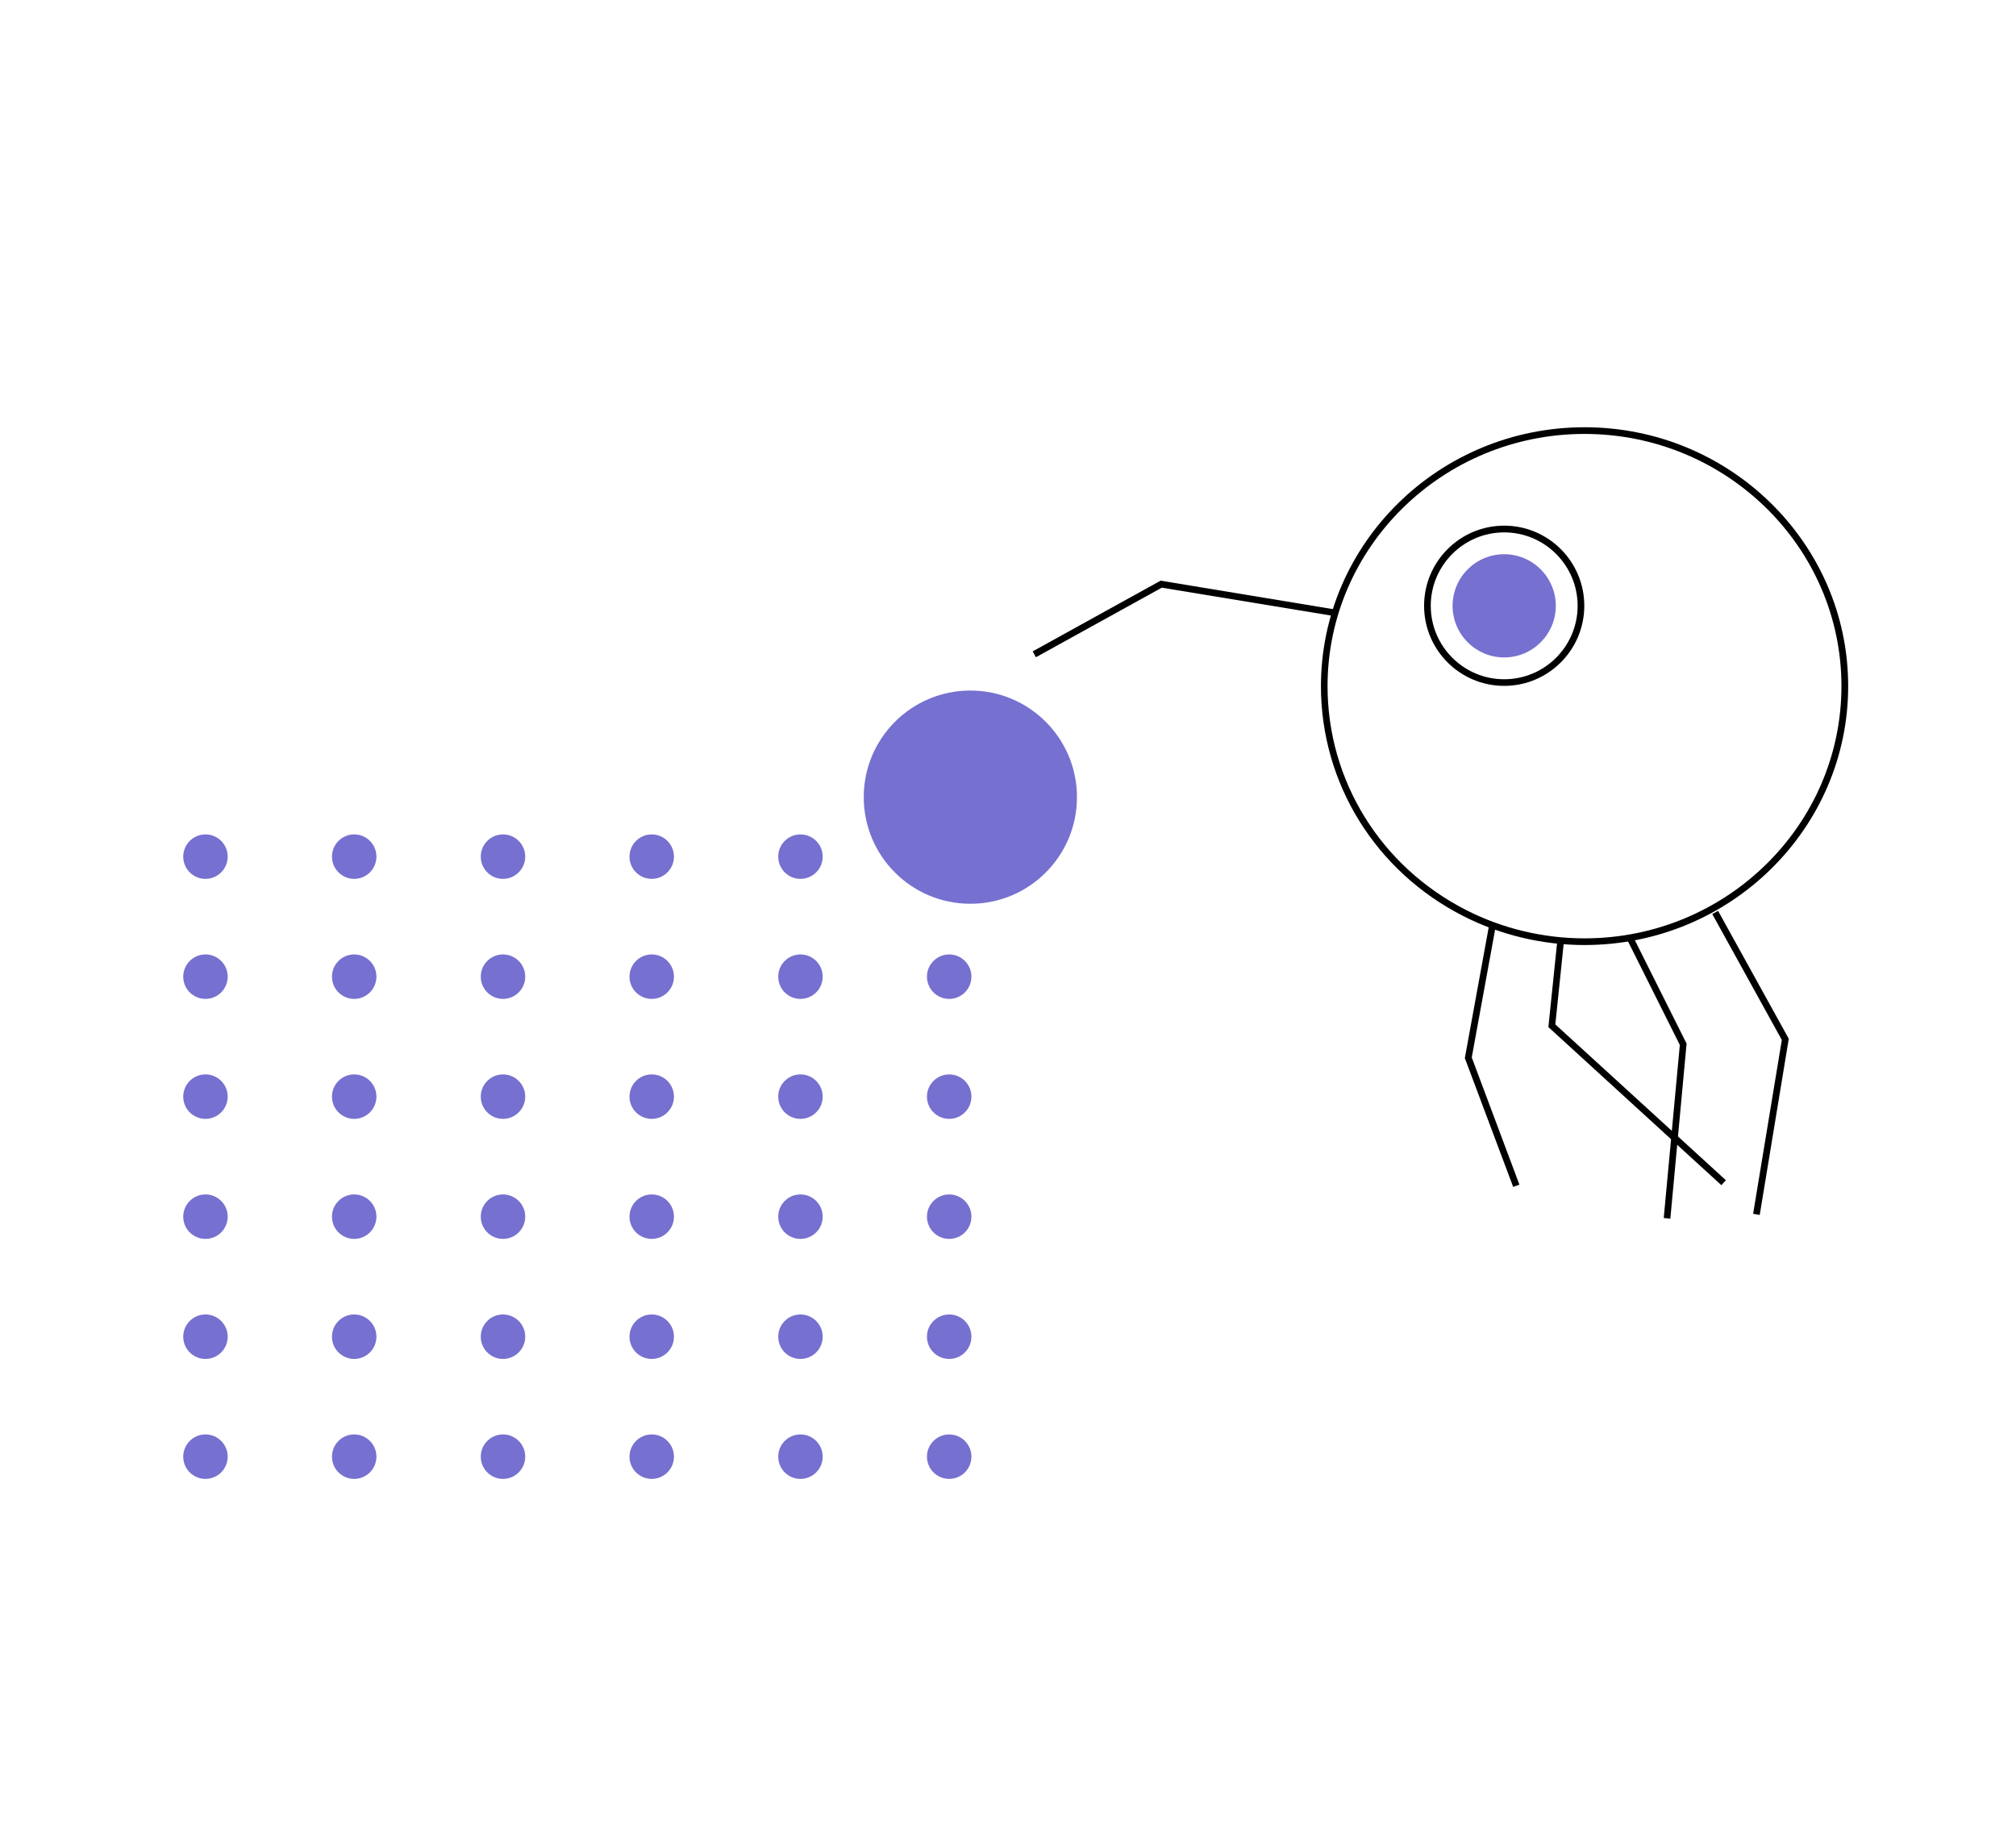 <?xml version="1.0" encoding="UTF-8"?>
<svg id="uuid-4488ee60-0b6d-4ce5-9f2d-4f4c3801b686" data-name="Ebene 1" xmlns="http://www.w3.org/2000/svg" viewBox="0 0 302 274">
  <defs>
    <style>
      .uuid-1b53049d-6135-4dbd-83d9-3b3642661947 {
        fill: #7670d0;
      }
    </style>
  </defs>
  <path d="m237.36,141.56c-6.31,0-12.58-1.5-18.14-4.33-13.17-6.7-21.34-19.9-21.34-34.45,0-21.38,17.71-38.78,39.49-38.78s39.49,17.4,39.49,38.78-17.71,38.78-39.49,38.78Zm0-76.56c-21.22,0-38.49,16.95-38.49,37.78,0,14.17,7.97,27.03,20.8,33.56,5.42,2.76,11.54,4.22,17.69,4.22,21.22,0,38.49-16.95,38.49-37.78s-17.27-37.78-38.49-37.78Z"/>
  <polygon points="155.18 98.45 154.7 97.57 173.86 86.98 200.25 91.34 200.08 92.32 174.04 88.03 155.18 98.45"/>
  <g>
    <polygon points="263.61 181.99 262.62 181.82 266.92 155.78 256.5 136.92 257.37 136.44 267.96 155.6 263.61 181.99"/>
    <polygon points="250.22 182.55 249.23 182.45 251.64 156.53 243.83 140.92 244.72 140.47 252.66 156.34 252.64 156.48 250.22 182.55"/>
  </g>
  <polygon points="226.68 177.8 219.43 158.49 219.46 158.36 223.05 138.69 224.04 138.87 220.47 158.4 227.61 177.45 226.68 177.8"/>
  <polygon points="257.86 177.53 231.95 153.85 233.26 141.18 234.25 141.29 232.99 153.45 258.54 176.79 257.86 177.53"/>
  <path d="m225.33,102.74c-6.62,0-12-5.38-12-12s5.38-12,12-12,12,5.38,12,12-5.38,12-12,12Zm0-22.99c-6.06,0-11,4.93-11,11s4.93,11,11,11,11-4.93,11-11-4.93-11-11-11Z"/>
  <path class="uuid-1b53049d-6135-4dbd-83d9-3b3642661947" d="m225.33,98.48c4.27,0,7.73-3.46,7.73-7.73s-3.46-7.73-7.73-7.73-7.73,3.46-7.73,7.73,3.46,7.73,7.73,7.73"/>
  <path class="uuid-1b53049d-6135-4dbd-83d9-3b3642661947" d="m129.39,119.41c0,8.82,7.15,15.97,15.97,15.97s15.97-7.15,15.97-15.97-7.15-15.97-15.97-15.97-15.97,7.15-15.97,15.97"/>
  <g>
    <path class="uuid-1b53049d-6135-4dbd-83d9-3b3642661947" d="m30.78,214.87c-1.84,0-3.33,1.49-3.33,3.33s1.49,3.33,3.33,3.33,3.33-1.49,3.33-3.33-1.49-3.33-3.33-3.33"/>
    <path class="uuid-1b53049d-6135-4dbd-83d9-3b3642661947" d="m53.06,214.87c-1.84,0-3.33,1.49-3.33,3.33s1.49,3.33,3.33,3.33,3.33-1.49,3.33-3.33-1.49-3.33-3.33-3.33"/>
    <path class="uuid-1b53049d-6135-4dbd-83d9-3b3642661947" d="m75.35,214.87c-1.84,0-3.33,1.49-3.33,3.33s1.49,3.33,3.33,3.33,3.33-1.49,3.33-3.33-1.49-3.33-3.33-3.33"/>
    <path class="uuid-1b53049d-6135-4dbd-83d9-3b3642661947" d="m97.63,214.87c-1.84,0-3.33,1.49-3.33,3.33s1.49,3.33,3.33,3.33,3.33-1.49,3.33-3.33-1.49-3.33-3.33-3.33"/>
    <path class="uuid-1b53049d-6135-4dbd-83d9-3b3642661947" d="m119.91,214.87c-1.84,0-3.33,1.49-3.33,3.33s1.49,3.33,3.33,3.33,3.33-1.49,3.33-3.33-1.49-3.33-3.33-3.33"/>
    <path class="uuid-1b53049d-6135-4dbd-83d9-3b3642661947" d="m142.19,214.87c-1.84,0-3.33,1.49-3.33,3.33s1.49,3.33,3.33,3.33,3.33-1.49,3.33-3.33-1.49-3.33-3.33-3.33"/>
    <path class="uuid-1b53049d-6135-4dbd-83d9-3b3642661947" d="m30.78,196.9c-1.84,0-3.33,1.49-3.33,3.33s1.49,3.33,3.33,3.33,3.33-1.49,3.33-3.33-1.49-3.33-3.33-3.33"/>
    <path class="uuid-1b53049d-6135-4dbd-83d9-3b3642661947" d="m53.06,196.9c-1.84,0-3.33,1.49-3.33,3.33s1.49,3.33,3.33,3.33,3.33-1.49,3.33-3.33-1.49-3.33-3.33-3.33"/>
    <path class="uuid-1b53049d-6135-4dbd-83d9-3b3642661947" d="m75.35,196.9c-1.84,0-3.33,1.49-3.33,3.33s1.49,3.33,3.33,3.33,3.33-1.49,3.33-3.33-1.49-3.33-3.33-3.33"/>
    <path class="uuid-1b53049d-6135-4dbd-83d9-3b3642661947" d="m97.63,196.9c-1.84,0-3.33,1.49-3.33,3.33s1.49,3.33,3.33,3.33,3.33-1.49,3.33-3.33-1.49-3.33-3.33-3.33"/>
    <path class="uuid-1b53049d-6135-4dbd-83d9-3b3642661947" d="m119.91,196.9c-1.84,0-3.33,1.49-3.33,3.33s1.49,3.33,3.33,3.33,3.33-1.49,3.33-3.33-1.49-3.33-3.33-3.33"/>
    <path class="uuid-1b53049d-6135-4dbd-83d9-3b3642661947" d="m142.19,196.9c-1.84,0-3.33,1.49-3.33,3.33s1.49,3.33,3.33,3.33,3.33-1.49,3.33-3.33-1.49-3.33-3.33-3.33"/>
    <path class="uuid-1b53049d-6135-4dbd-83d9-3b3642661947" d="m30.78,178.92c-1.84,0-3.33,1.49-3.33,3.33s1.49,3.33,3.33,3.33,3.33-1.49,3.33-3.33-1.49-3.33-3.33-3.33"/>
    <path class="uuid-1b53049d-6135-4dbd-83d9-3b3642661947" d="m53.06,178.92c-1.84,0-3.33,1.49-3.33,3.33s1.49,3.33,3.33,3.33,3.33-1.49,3.33-3.33-1.49-3.33-3.33-3.33"/>
    <path class="uuid-1b53049d-6135-4dbd-83d9-3b3642661947" d="m75.35,178.92c-1.84,0-3.33,1.49-3.33,3.33s1.49,3.33,3.33,3.33,3.33-1.49,3.33-3.33-1.49-3.33-3.33-3.33"/>
    <path class="uuid-1b53049d-6135-4dbd-83d9-3b3642661947" d="m97.63,178.92c-1.84,0-3.33,1.49-3.33,3.33s1.49,3.33,3.33,3.33,3.33-1.49,3.33-3.33-1.49-3.33-3.33-3.33"/>
    <path class="uuid-1b53049d-6135-4dbd-83d9-3b3642661947" d="m119.91,178.92c-1.84,0-3.33,1.49-3.33,3.33s1.49,3.33,3.33,3.33,3.33-1.49,3.33-3.33-1.49-3.33-3.33-3.33"/>
    <path class="uuid-1b53049d-6135-4dbd-83d9-3b3642661947" d="m142.19,178.92c-1.84,0-3.33,1.49-3.33,3.33s1.49,3.33,3.33,3.33,3.33-1.49,3.33-3.33-1.49-3.33-3.33-3.33"/>
    <path class="uuid-1b53049d-6135-4dbd-83d9-3b3642661947" d="m30.78,160.94c-1.84,0-3.33,1.49-3.33,3.33s1.49,3.33,3.33,3.33,3.33-1.49,3.33-3.33-1.49-3.33-3.33-3.33"/>
    <path class="uuid-1b53049d-6135-4dbd-83d9-3b3642661947" d="m53.06,160.94c-1.84,0-3.33,1.49-3.33,3.33s1.49,3.33,3.33,3.33,3.33-1.49,3.33-3.33-1.49-3.33-3.33-3.33"/>
    <path class="uuid-1b53049d-6135-4dbd-83d9-3b3642661947" d="m75.35,160.94c-1.84,0-3.33,1.49-3.33,3.33s1.49,3.33,3.33,3.33,3.33-1.49,3.33-3.33-1.49-3.33-3.33-3.33"/>
    <path class="uuid-1b53049d-6135-4dbd-83d9-3b3642661947" d="m97.63,160.94c-1.84,0-3.33,1.49-3.33,3.33s1.49,3.33,3.33,3.33,3.33-1.49,3.33-3.33-1.49-3.33-3.33-3.33"/>
    <path class="uuid-1b53049d-6135-4dbd-83d9-3b3642661947" d="m119.91,160.94c-1.84,0-3.33,1.49-3.33,3.33s1.49,3.33,3.33,3.33,3.33-1.49,3.33-3.33-1.49-3.33-3.33-3.33"/>
    <path class="uuid-1b53049d-6135-4dbd-83d9-3b3642661947" d="m142.19,160.94c-1.84,0-3.33,1.49-3.33,3.33s1.49,3.33,3.33,3.33,3.33-1.49,3.33-3.33-1.49-3.33-3.33-3.33"/>
    <path class="uuid-1b53049d-6135-4dbd-83d9-3b3642661947" d="m30.78,142.97c-1.84,0-3.33,1.49-3.33,3.33s1.49,3.33,3.33,3.33,3.33-1.49,3.33-3.33-1.49-3.33-3.33-3.33"/>
    <path class="uuid-1b53049d-6135-4dbd-83d9-3b3642661947" d="m53.06,142.97c-1.84,0-3.33,1.49-3.33,3.33s1.49,3.33,3.33,3.33,3.33-1.49,3.33-3.33-1.49-3.33-3.33-3.33"/>
    <path class="uuid-1b53049d-6135-4dbd-83d9-3b3642661947" d="m75.35,142.97c-1.84,0-3.33,1.49-3.33,3.33s1.49,3.33,3.33,3.33,3.33-1.49,3.33-3.33-1.49-3.33-3.33-3.33"/>
    <path class="uuid-1b53049d-6135-4dbd-83d9-3b3642661947" d="m97.63,142.97c-1.84,0-3.33,1.49-3.33,3.33s1.49,3.33,3.33,3.33,3.33-1.49,3.33-3.33-1.49-3.33-3.33-3.33"/>
    <path class="uuid-1b53049d-6135-4dbd-83d9-3b3642661947" d="m119.91,142.97c-1.84,0-3.33,1.49-3.33,3.33s1.49,3.33,3.33,3.33,3.33-1.49,3.33-3.33-1.49-3.33-3.33-3.33"/>
    <path class="uuid-1b53049d-6135-4dbd-83d9-3b3642661947" d="m142.19,142.97c-1.84,0-3.33,1.49-3.33,3.33s1.49,3.33,3.33,3.33,3.33-1.49,3.33-3.33-1.49-3.33-3.33-3.33"/>
    <path class="uuid-1b53049d-6135-4dbd-83d9-3b3642661947" d="m30.78,124.99c-1.84,0-3.33,1.49-3.33,3.33s1.49,3.33,3.33,3.33,3.33-1.49,3.33-3.33-1.49-3.33-3.33-3.33"/>
    <path class="uuid-1b53049d-6135-4dbd-83d9-3b3642661947" d="m53.06,124.99c-1.84,0-3.33,1.49-3.33,3.33s1.49,3.33,3.33,3.33,3.33-1.49,3.33-3.33-1.49-3.33-3.33-3.33"/>
    <path class="uuid-1b53049d-6135-4dbd-83d9-3b3642661947" d="m75.35,124.99c-1.84,0-3.33,1.49-3.33,3.33s1.49,3.33,3.33,3.33,3.33-1.49,3.33-3.33-1.49-3.33-3.33-3.33"/>
    <path class="uuid-1b53049d-6135-4dbd-83d9-3b3642661947" d="m97.63,124.99c-1.84,0-3.33,1.49-3.33,3.33s1.49,3.33,3.33,3.33,3.33-1.49,3.33-3.33-1.49-3.33-3.33-3.33"/>
    <path class="uuid-1b53049d-6135-4dbd-83d9-3b3642661947" d="m119.91,124.99c-1.84,0-3.33,1.49-3.33,3.33s1.49,3.33,3.33,3.33,3.33-1.49,3.33-3.33-1.49-3.33-3.33-3.33"/>
    <path class="uuid-1b53049d-6135-4dbd-83d9-3b3642661947" d="m142.19,124.99c-1.84,0-3.33,1.49-3.33,3.33s1.49,3.33,3.33,3.33,3.33-1.49,3.33-3.33-1.49-3.33-3.33-3.33"/>
  </g>
</svg>